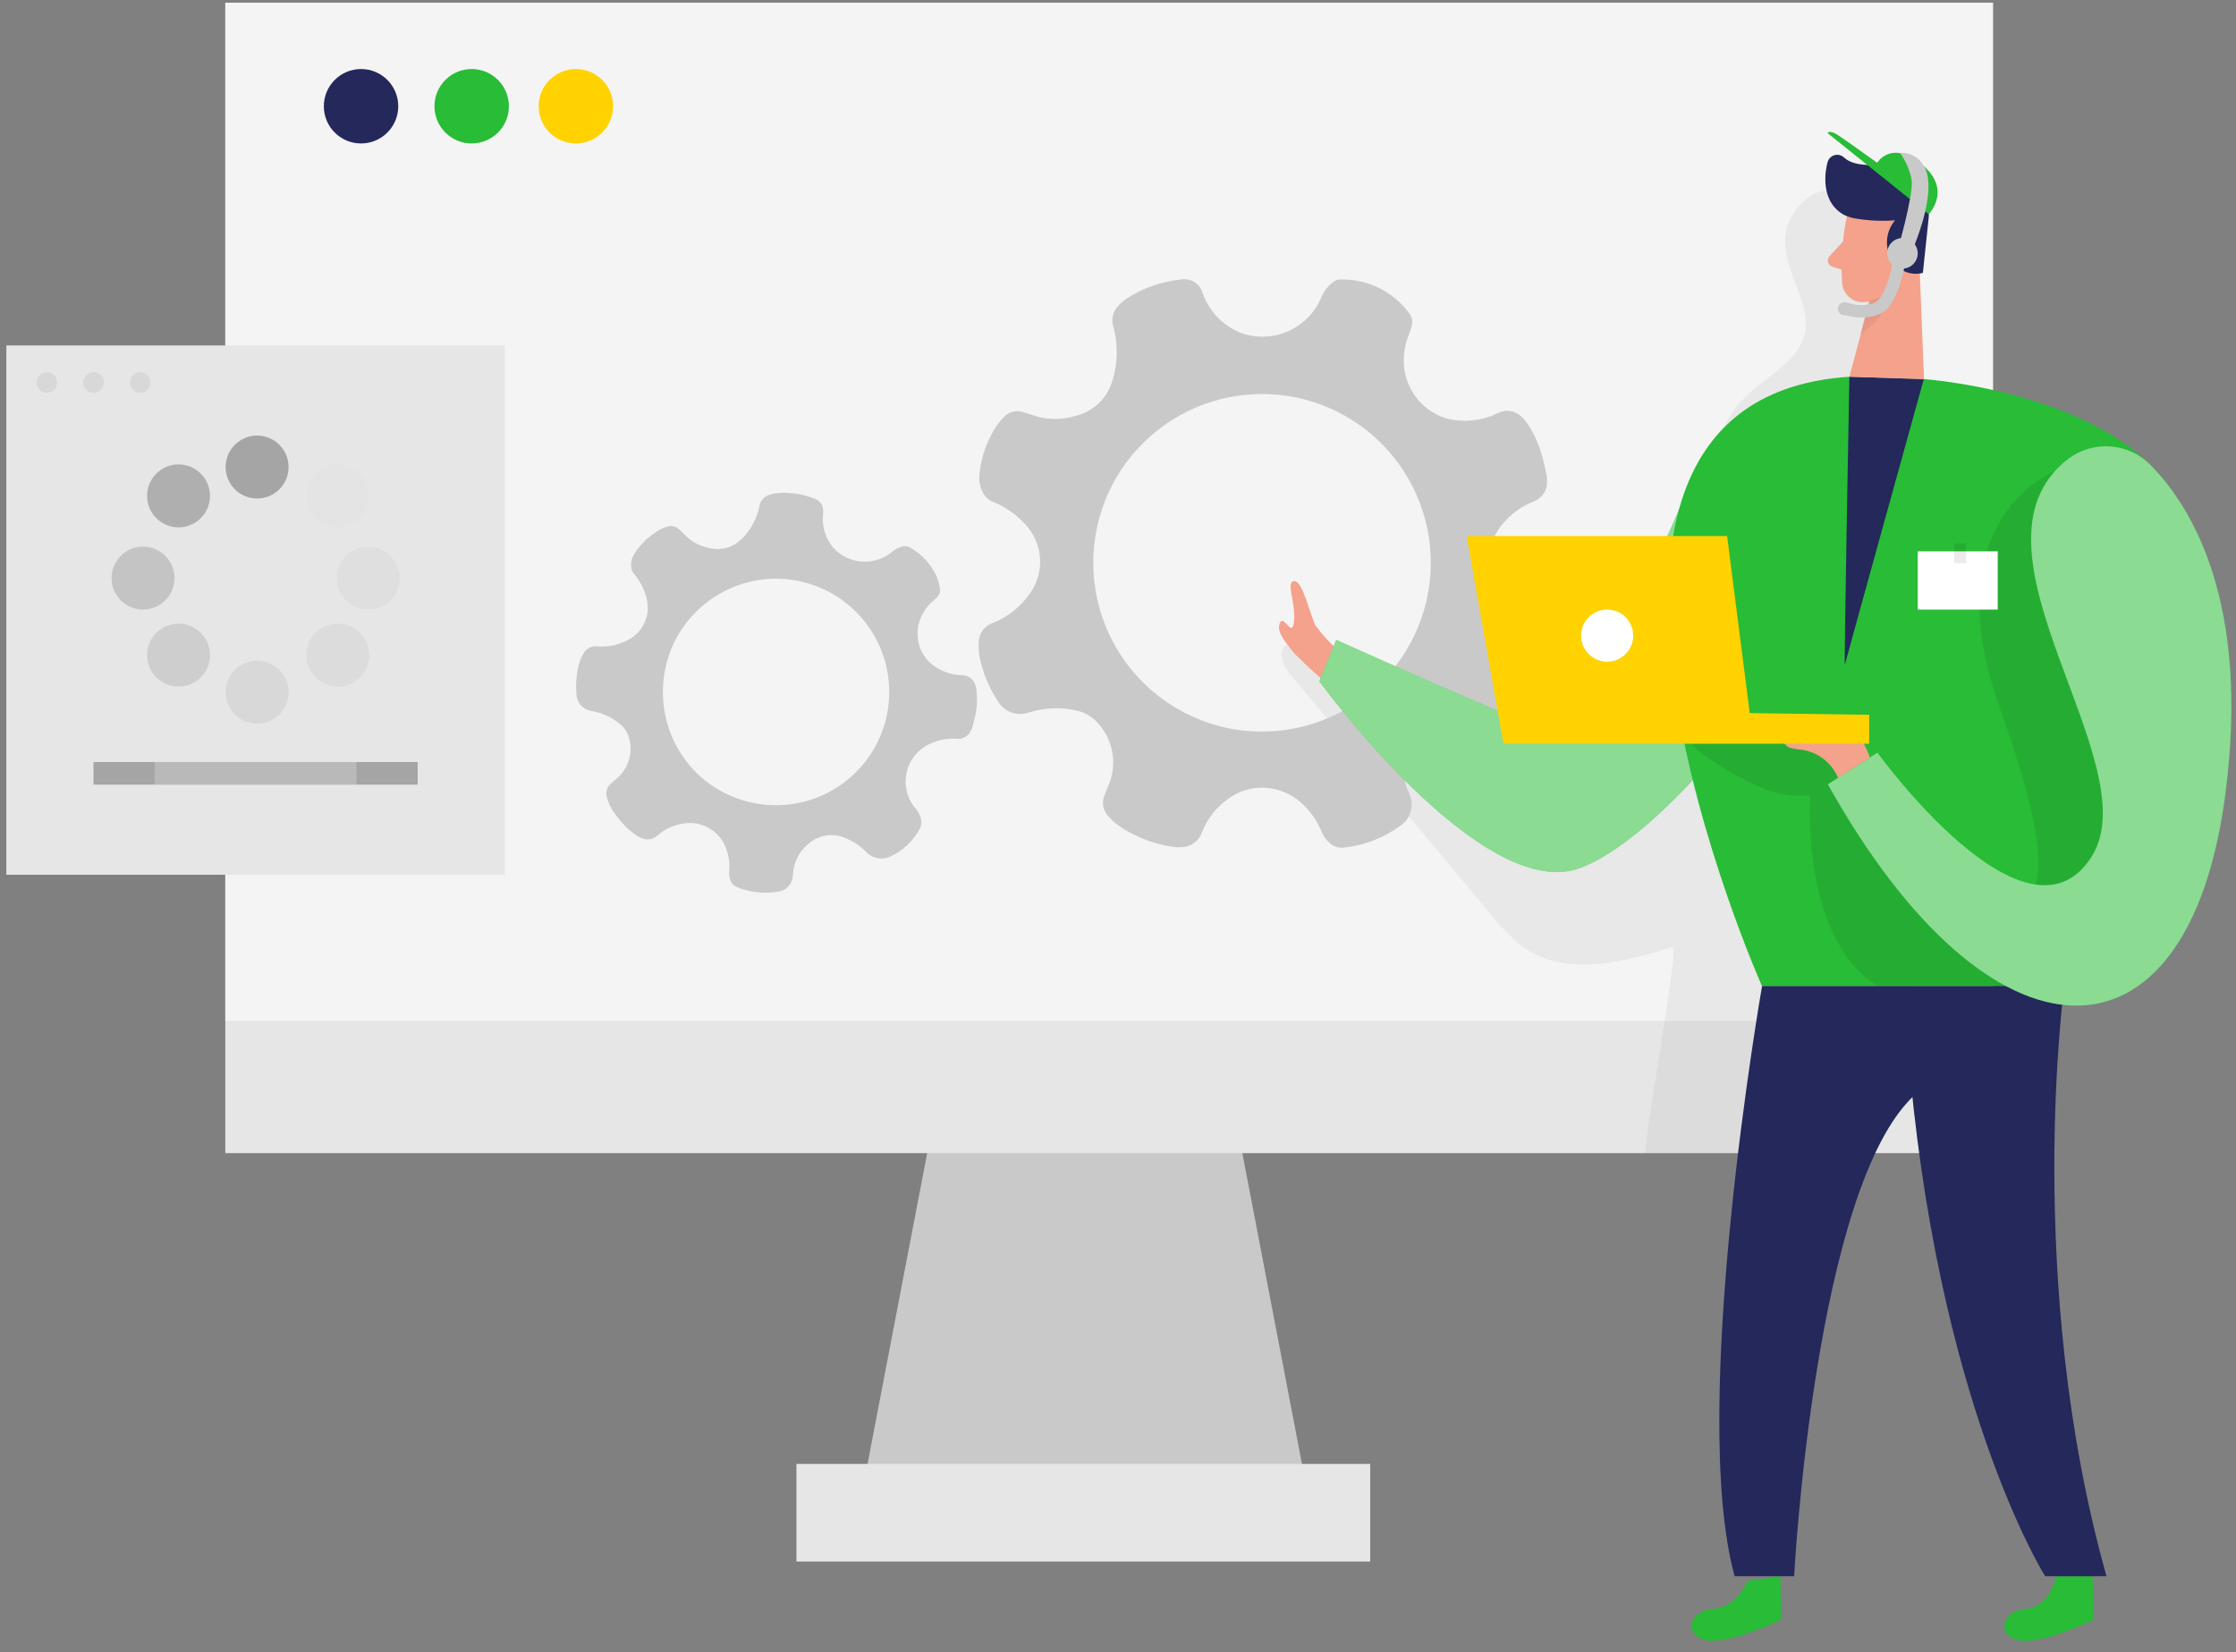 <svg width="180" height="133" viewBox="0 0 180 133" fill="none" xmlns="http://www.w3.org/2000/svg">
<rect x="0" y="0" width="180" height="133" fill="#808080" stroke="none"/>
<g clip-path="url(#clip0_52_3159)">
<path d="M76.571 82.752L69.1 121.693H105.548L98.076 82.752H76.571Z" fill="#C9C9C9"/>
<path d="M160.438 0.217H18.136V92.825H160.438V0.217Z" fill="#E6E6E6"/>
<path d="M110.303 117.842H64.114V125.701H110.303V117.842Z" fill="#E6E6E6"/>
<path opacity="0.56" d="M160.438 0.217H18.136V82.181H160.438V0.217Z" fill="white"/>
<path d="M29.065 11.548C30.719 11.548 32.06 10.207 32.06 8.552C32.06 6.898 30.719 5.557 29.065 5.557C27.41 5.557 26.069 6.898 26.069 8.552C26.069 10.207 27.41 11.548 29.065 11.548Z" fill="#24285B"/>
<path d="M37.97 11.548C39.624 11.548 40.966 10.207 40.966 8.552C40.966 6.898 39.624 5.557 37.97 5.557C36.316 5.557 34.975 6.898 34.975 8.552C34.975 10.207 36.316 11.548 37.97 11.548Z" fill="#28BC37"/>
<path d="M46.359 11.548C48.013 11.548 49.354 10.207 49.354 8.552C49.354 6.898 48.013 5.557 46.359 5.557C44.704 5.557 43.363 6.898 43.363 8.552C43.363 10.207 44.704 11.548 46.359 11.548Z" fill="#FFD200"/>
<path opacity="0.16" d="M153.326 82.188C153.041 83.472 152.735 84.755 152.423 86.032C151.949 88.41 151.113 90.701 149.943 92.825H132.5C132.485 92.76 132.474 92.694 132.466 92.628C132.405 92.085 133.322 86.644 134.015 82.181C134.511 78.9 134.885 76.149 134.66 76.224C130.721 77.474 126.122 78.649 122.713 76.306C121.723 75.555 120.839 74.676 120.084 73.691L103.979 54.427C103.381 53.748 102.79 52.6 103.463 51.955C104.135 51.309 104.991 51.785 105.684 52.193L113.156 56.601C115.193 57.789 118.304 60.581 120.682 60.676C124.472 60.88 129.946 56.811 132.154 54.013C134.694 50.793 136.06 46.786 136.766 42.744C137.445 38.961 137.71 34.743 140.427 32.026C142.282 30.178 145.291 28.867 145.359 26.252C145.44 23.141 142.35 20.37 144.387 17.184C146.744 13.489 150.5 15.968 151.377 19.269C152.022 21.749 151.947 24.357 152.171 26.904C152.626 32.046 154.331 36.984 155.384 42.031C158.135 55.276 156.328 68.97 153.326 82.188Z" fill="#A5A5A5"/>
<path d="M40.646 27.809H0.51V70.418H40.646V27.809Z" fill="#E6E6E6"/>
<path d="M123.433 40.381C123.71 40.277 123.957 40.104 124.15 39.878C124.342 39.652 124.474 39.381 124.533 39.091V38.411C124.445 37.99 124.363 37.562 124.255 37.148C124.003 36.024 123.542 34.957 122.896 34.003C122.769 33.836 122.628 33.679 122.475 33.535C122.232 33.297 121.92 33.142 121.584 33.089C121.248 33.037 120.904 33.09 120.6 33.242C119.309 33.88 117.833 34.037 116.437 33.684C115.535 33.41 114.733 32.877 114.13 32.153C113.526 31.429 113.148 30.545 113.04 29.608C112.934 28.669 113.075 27.719 113.448 26.851C113.525 26.647 113.588 26.438 113.638 26.226C113.694 26.054 113.705 25.871 113.67 25.694C113.636 25.517 113.557 25.352 113.441 25.214C112.814 24.364 111.995 23.674 111.051 23.202C110.106 22.73 109.063 22.488 108.007 22.497C107.867 22.488 107.726 22.506 107.594 22.552C107.461 22.597 107.338 22.669 107.233 22.762C106.865 23.066 106.575 23.452 106.384 23.889C105.885 25.127 104.924 26.121 103.704 26.662C102.484 27.202 101.101 27.245 99.849 26.783C99.165 26.505 98.546 26.088 98.032 25.558C97.518 25.028 97.119 24.398 96.861 23.706C96.835 23.632 96.806 23.559 96.772 23.488C96.65 23.137 96.402 22.843 96.076 22.662C95.75 22.482 95.37 22.428 95.006 22.51C93.483 22.663 92.018 23.178 90.734 24.012C90.487 24.175 90.259 24.366 90.055 24.582C89.83 24.803 89.671 25.081 89.595 25.387C89.519 25.693 89.53 26.014 89.627 26.314C90.036 27.826 89.979 29.427 89.464 30.906C89.237 31.532 88.86 32.092 88.366 32.538C87.872 32.985 87.277 33.303 86.631 33.467C85.432 33.845 84.14 33.809 82.963 33.365C82.773 33.297 82.576 33.249 82.386 33.181C82.109 33.081 81.809 33.068 81.524 33.142C81.239 33.215 80.983 33.374 80.79 33.596C80.362 34.027 80.015 34.53 79.764 35.083C79.224 36.113 78.907 37.245 78.834 38.405C78.819 38.843 78.922 39.277 79.132 39.661C79.296 39.993 79.577 40.252 79.92 40.388C80.968 40.806 81.9 41.47 82.637 42.324C83.311 43.086 83.697 44.059 83.731 45.076C83.764 46.092 83.442 47.089 82.821 47.894C82.102 48.883 81.124 49.653 79.995 50.122C79.664 50.217 79.371 50.412 79.155 50.681C78.94 50.95 78.813 51.279 78.793 51.623C78.747 52.253 78.818 52.886 79.003 53.491C79.275 54.515 79.708 55.49 80.287 56.377C80.457 56.694 80.706 56.961 81.009 57.153C81.313 57.344 81.661 57.454 82.019 57.471C82.314 57.476 82.608 57.432 82.889 57.342C84.151 56.948 85.497 56.908 86.781 57.227C87.325 57.365 87.822 57.647 88.221 58.042C88.888 58.7 89.343 59.543 89.526 60.462C89.709 61.381 89.611 62.334 89.246 63.197C89.124 63.51 88.981 63.809 88.88 64.128C88.787 64.39 88.767 64.672 88.822 64.945C88.877 65.218 89.005 65.47 89.192 65.676C89.64 66.186 90.179 66.608 90.781 66.919C91.917 67.559 93.16 67.985 94.449 68.176C94.74 68.213 95.035 68.213 95.326 68.176C95.648 68.135 95.953 68.005 96.205 67.799C96.457 67.594 96.647 67.322 96.752 67.014C97.159 65.952 97.867 65.031 98.79 64.365L99.102 64.148C99.621 63.809 100.203 63.578 100.814 63.469C101.564 63.347 102.332 63.407 103.054 63.644C103.776 63.88 104.431 64.286 104.964 64.827C105.581 65.434 106.068 66.16 106.397 66.96C106.556 67.35 106.814 67.692 107.145 67.952C107.301 68.069 107.48 68.153 107.671 68.199C107.861 68.245 108.059 68.251 108.252 68.217C109.89 68.041 111.451 67.427 112.769 66.437C113.164 66.162 113.449 65.756 113.573 65.291C113.697 64.826 113.653 64.332 113.448 63.897C113.126 63.223 112.955 62.487 112.95 61.741C112.944 60.994 113.102 60.255 113.414 59.577C113.697 58.879 114.169 58.274 114.775 57.828C115.382 57.382 116.101 57.112 116.851 57.05C117.912 56.913 118.991 57.022 120.003 57.369C120.498 57.543 121.036 57.557 121.539 57.408C122.043 57.259 122.487 56.956 122.808 56.541C123.599 55.542 124.125 54.36 124.336 53.104C124.398 52.744 124.432 52.381 124.438 52.017C124.45 51.75 124.4 51.484 124.291 51.24C124.183 50.996 124.019 50.781 123.813 50.611C123.538 50.361 123.224 50.159 122.883 50.013C122.129 49.704 121.463 49.215 120.942 48.589C120.421 47.962 120.061 47.218 119.893 46.421C119.726 45.624 119.756 44.798 119.981 44.015C120.206 43.232 120.619 42.516 121.185 41.93C121.805 41.248 122.574 40.718 123.433 40.381ZM105.365 58.354C104.129 58.713 102.848 58.894 101.561 58.891C99.744 58.893 97.945 58.523 96.277 57.804C93.33 56.55 90.92 54.296 89.474 51.439C88.028 48.582 87.637 45.306 88.371 42.188C89.105 39.071 90.917 36.314 93.487 34.403C96.056 32.491 99.219 31.549 102.415 31.743C105.612 31.936 108.637 33.253 110.957 35.46C113.278 37.667 114.744 40.623 115.096 43.806C115.449 46.989 114.666 50.194 112.886 52.856C111.105 55.518 108.441 57.465 105.365 58.354Z" fill="#C9C9C9"/>
<path d="M76.992 59.468C77.189 59.492 77.388 59.466 77.571 59.391C77.754 59.316 77.915 59.195 78.038 59.04L78.242 58.646C78.317 58.368 78.398 58.089 78.46 57.811C78.656 57.062 78.704 56.282 78.602 55.515C78.582 55.376 78.548 55.239 78.5 55.107C78.43 54.89 78.293 54.701 78.109 54.567C77.924 54.433 77.703 54.36 77.475 54.36C76.507 54.342 75.578 53.981 74.853 53.341C74.394 52.9 74.077 52.333 73.939 51.712C73.801 51.091 73.85 50.443 74.078 49.85C74.299 49.257 74.675 48.734 75.165 48.335C75.274 48.238 75.376 48.133 75.471 48.023C75.558 47.935 75.621 47.827 75.655 47.708C75.688 47.589 75.69 47.464 75.661 47.343C75.601 46.999 75.506 46.662 75.376 46.338C74.917 45.378 74.172 44.583 73.243 44.063C73.079 43.965 72.884 43.936 72.7 43.981C72.387 44.049 72.096 44.191 71.85 44.395C71.175 44.971 70.303 45.263 69.417 45.211C68.531 45.159 67.7 44.767 67.096 44.117C66.778 43.745 66.54 43.313 66.396 42.845C66.252 42.378 66.206 41.886 66.26 41.4C66.26 41.346 66.26 41.298 66.26 41.244C66.295 40.997 66.239 40.746 66.101 40.538C65.963 40.33 65.754 40.18 65.513 40.116C64.556 39.746 63.526 39.604 62.504 39.702C62.307 39.724 62.113 39.769 61.927 39.838C61.725 39.899 61.544 40.016 61.405 40.174C61.266 40.333 61.174 40.526 61.139 40.734C60.927 41.772 60.404 42.72 59.638 43.451C59.313 43.759 58.918 43.983 58.487 44.101C58.055 44.219 57.601 44.23 57.165 44.131C56.335 43.986 55.577 43.568 55.012 42.942L54.72 42.657C54.586 42.513 54.412 42.413 54.221 42.369C54.03 42.325 53.83 42.34 53.647 42.412C53.259 42.537 52.897 42.733 52.58 42.989C51.941 43.436 51.404 44.012 51.005 44.681C50.862 44.938 50.792 45.229 50.801 45.523C50.794 45.772 50.881 46.015 51.045 46.202C51.531 46.771 51.875 47.446 52.05 48.172C52.226 48.836 52.162 49.539 51.87 50.16C51.578 50.782 51.077 51.28 50.454 51.568C49.722 51.94 48.901 52.1 48.084 52.03C47.866 52.004 47.645 52.042 47.449 52.141C47.253 52.24 47.091 52.396 46.983 52.587C46.761 52.947 46.609 53.346 46.535 53.762C46.383 54.451 46.34 55.159 46.406 55.861C46.408 56.1 46.472 56.334 46.591 56.541C46.71 56.748 46.88 56.921 47.085 57.043C47.258 57.139 47.447 57.204 47.642 57.233C48.516 57.387 49.331 57.777 49.999 58.361C50.282 58.607 50.491 58.927 50.604 59.285C50.802 59.882 50.816 60.526 50.644 61.131C50.472 61.737 50.122 62.277 49.639 62.681C49.469 62.824 49.293 62.959 49.13 63.122C48.995 63.251 48.898 63.413 48.848 63.593C48.797 63.772 48.796 63.961 48.844 64.141C48.953 64.583 49.145 65 49.408 65.371C49.893 66.095 50.502 66.728 51.208 67.239C51.372 67.349 51.55 67.436 51.738 67.497C51.942 67.572 52.163 67.589 52.375 67.544C52.588 67.5 52.784 67.396 52.94 67.245C53.513 66.739 54.221 66.41 54.978 66.301C55.061 66.284 55.145 66.272 55.229 66.267C55.643 66.222 56.062 66.263 56.459 66.389C56.936 66.543 57.37 66.807 57.724 67.162C58.079 67.516 58.343 67.95 58.496 68.427C58.683 68.975 58.752 69.556 58.7 70.132C58.677 70.413 58.723 70.696 58.836 70.954C58.895 71.072 58.976 71.177 59.077 71.262C59.177 71.348 59.294 71.412 59.42 71.45C60.449 71.848 61.566 71.961 62.654 71.776C62.972 71.733 63.265 71.578 63.48 71.339C63.695 71.1 63.819 70.793 63.829 70.472C63.842 69.971 63.965 69.479 64.191 69.032C64.416 68.584 64.738 68.192 65.133 67.884C65.517 67.556 65.983 67.34 66.482 67.26C66.98 67.18 67.491 67.238 67.958 67.429C68.631 67.675 69.237 68.072 69.731 68.59C69.974 68.845 70.291 69.017 70.638 69.082C70.984 69.146 71.342 69.1 71.66 68.95C72.438 68.6 73.113 68.058 73.623 67.374C73.769 67.18 73.9 66.976 74.017 66.763C74.106 66.607 74.157 66.433 74.168 66.254C74.178 66.075 74.148 65.896 74.078 65.731C73.989 65.497 73.863 65.279 73.705 65.085C73.351 64.67 73.104 64.175 72.986 63.642C72.867 63.11 72.881 62.556 73.026 62.031C73.171 61.505 73.442 61.022 73.816 60.625C74.19 60.228 74.656 59.929 75.172 59.753C75.75 59.523 76.372 59.425 76.992 59.468ZM60.691 64.644C59.844 64.478 59.025 64.192 58.259 63.795C57.176 63.242 56.218 62.472 55.447 61.533C54.313 60.148 53.608 58.463 53.417 56.683C53.227 54.904 53.559 53.108 54.373 51.514C55.152 50.01 56.334 48.752 57.788 47.882C59.241 47.012 60.908 46.564 62.602 46.589C64.296 46.614 65.949 47.11 67.376 48.022C68.804 48.934 69.949 50.225 70.683 51.752C71.418 53.278 71.712 54.979 71.534 56.663C71.356 58.348 70.712 59.949 69.674 61.288C68.636 62.627 67.246 63.65 65.659 64.243C64.072 64.835 62.352 64.974 60.691 64.644Z" fill="#C9C9C9"/>
<path d="M33.623 61.342H7.526V63.162H33.623V61.342Z" fill="#A5A5A5"/>
<path opacity="0.23" d="M28.698 61.342H12.45V63.162H28.698V61.342Z" fill="white"/>
<path opacity="0.02" d="M27.19 42.452C28.589 42.452 29.723 41.318 29.723 39.918C29.723 38.519 28.589 37.385 27.19 37.385C25.791 37.385 24.656 38.519 24.656 39.918C24.656 41.318 25.791 42.452 27.19 42.452Z" fill="#A5A5A5"/>
<path opacity="0.36" d="M14.373 55.27C15.772 55.27 16.906 54.136 16.906 52.737C16.906 51.337 15.772 50.203 14.373 50.203C12.973 50.203 11.839 51.337 11.839 52.737C11.839 54.136 12.973 55.27 14.373 55.27Z" fill="#A5A5A5"/>
<path opacity="0.16" d="M27.19 55.27C28.589 55.27 29.723 54.136 29.723 52.737C29.723 51.337 28.589 50.203 27.19 50.203C25.791 50.203 24.656 51.337 24.656 52.737C24.656 54.136 25.791 55.27 27.19 55.27Z" fill="#A5A5A5"/>
<path opacity="0.84" d="M14.373 42.452C15.772 42.452 16.906 41.318 16.906 39.918C16.906 38.519 15.772 37.385 14.373 37.385C12.973 37.385 11.839 38.519 11.839 39.918C11.839 41.318 12.973 42.452 14.373 42.452Z" fill="#A5A5A5"/>
<path opacity="0.23" d="M20.697 58.253C22.096 58.253 23.23 57.118 23.23 55.719C23.23 54.32 22.096 53.185 20.697 53.185C19.297 53.185 18.163 54.32 18.163 55.719C18.163 57.118 19.297 58.253 20.697 58.253Z" fill="#A5A5A5"/>
<path d="M20.697 40.13C22.096 40.13 23.23 38.995 23.23 37.596C23.23 36.197 22.096 35.062 20.697 35.062C19.297 35.062 18.163 36.197 18.163 37.596C18.163 38.995 19.297 40.13 20.697 40.13Z" fill="#A5A5A5"/>
<path opacity="0.52" d="M11.513 49.069C12.912 49.069 14.047 47.935 14.047 46.535C14.047 45.136 12.912 44.002 11.513 44.002C10.114 44.002 8.979 45.136 8.979 46.535C8.979 47.935 10.114 49.069 11.513 49.069Z" fill="#A5A5A5"/>
<path opacity="0.09" d="M29.642 49.069C31.041 49.069 32.176 47.935 32.176 46.535C32.176 45.136 31.041 44.002 29.642 44.002C28.243 44.002 27.108 45.136 27.108 46.535C27.108 47.935 28.243 49.069 29.642 49.069Z" fill="#A5A5A5"/>
<path opacity="0.23" d="M3.77 31.618C4.228 31.618 4.599 31.247 4.599 30.79C4.599 30.332 4.228 29.961 3.77 29.961C3.312 29.961 2.941 30.332 2.941 30.79C2.941 31.247 3.312 31.618 3.77 31.618Z" fill="#A5A5A5"/>
<path opacity="0.23" d="M7.526 31.618C7.984 31.618 8.355 31.247 8.355 30.79C8.355 30.332 7.984 29.961 7.526 29.961C7.068 29.961 6.697 30.332 6.697 30.79C6.697 31.247 7.068 31.618 7.526 31.618Z" fill="#A5A5A5"/>
<path opacity="0.23" d="M11.289 31.618C11.746 31.618 12.117 31.247 12.117 30.79C12.117 30.332 11.746 29.961 11.289 29.961C10.831 29.961 10.46 30.332 10.46 30.79C10.46 31.247 10.831 31.618 11.289 31.618Z" fill="#A5A5A5"/>
<path d="M108 52.581C107.209 51.928 106.504 51.177 105.901 50.346C105.453 49.518 104.875 46.713 104.176 46.781C103.476 46.848 104.305 48.438 104.176 49.966C104.047 51.495 103.347 49.396 103.028 50.156C102.709 50.917 103.605 51.814 104.176 52.581C105.246 53.667 106.38 54.688 107.572 55.638L108 52.581Z" fill="#F4A28C"/>
<path d="M136.922 36.828C136.922 36.828 127.692 59.922 124.126 58.645C120.559 57.368 107.566 51.507 107.566 51.507L106.207 54.849C106.207 54.849 119.378 72.916 127.264 69.853C135.15 66.79 145.705 50.834 145.705 50.834L136.922 36.828Z" fill="#28BC37"/>
<path opacity="0.46" d="M136.922 36.828C136.922 36.828 127.692 59.922 124.126 58.645C120.559 57.368 107.566 51.507 107.566 51.507L106.207 54.849C106.207 54.849 119.378 72.916 127.264 69.853C135.15 66.79 145.705 50.834 145.705 50.834L136.922 36.828Z" fill="white"/>
<path d="M140.659 127.27C140.659 127.27 139.864 129.376 137.942 129.505C136.019 129.634 135.496 131.502 137.208 132.011C138.92 132.521 143.382 130.388 143.382 130.388L143.321 126.883L140.659 127.27Z" fill="#28BC37"/>
<path d="M165.532 126.883C165.532 126.883 165.029 129.376 163.114 129.505C161.199 129.634 160.676 131.502 162.387 132.011C164.099 132.521 168.562 130.388 168.562 130.388L168.453 126.883H165.532Z" fill="#28BC37"/>
<path d="M148.877 30.328L154.888 30.518C154.888 30.518 173.438 31.816 176.25 42.711C179.062 53.606 166.177 79.39 166.177 79.39H141.846C141.846 79.39 120.797 32.176 148.877 30.328Z" fill="#28BC37"/>
<path d="M148.877 30.328C148.877 30.328 148.436 53.857 148.51 53.518C148.585 53.178 154.868 30.518 154.868 30.518L148.877 30.328Z" fill="#24285B"/>
<path d="M148.68 17.375C148.305 19.183 148.177 21.034 148.3 22.877C148.327 23.095 148.398 23.306 148.508 23.497C148.618 23.688 148.765 23.855 148.94 23.988C149.115 24.122 149.315 24.219 149.528 24.274C149.741 24.329 149.963 24.342 150.181 24.31C150.888 24.258 151.565 24.002 152.13 23.574C152.695 23.146 153.124 22.565 153.367 21.899L154.726 19.134C154.933 18.552 154.954 17.921 154.788 17.326C154.621 16.731 154.274 16.202 153.795 15.813C152.063 14.264 148.993 15.371 148.68 17.375Z" fill="#F4A28C"/>
<path d="M154.454 19.637L154.888 30.518L148.877 30.328L150.976 22.483L154.454 19.637Z" fill="#F4A28C"/>
<path d="M149.481 17.606C150.496 17.771 151.527 17.814 152.551 17.735C152.204 18.148 151.984 18.653 151.92 19.189C151.856 19.725 151.951 20.268 152.191 20.751C152.416 21.224 152.799 21.605 153.274 21.826C153.748 22.048 154.286 22.098 154.793 21.967L155.241 17.721C155.324 17.115 155.241 16.498 155.002 15.935C154.763 15.372 154.376 14.884 153.883 14.522C153.451 14.206 152.997 13.919 152.524 13.666C151.363 13.028 149.481 13.632 148.449 12.681C148.349 12.586 148.225 12.518 148.091 12.485C147.957 12.451 147.816 12.453 147.683 12.49C147.549 12.527 147.428 12.598 147.33 12.696C147.232 12.793 147.161 12.915 147.124 13.048C146.778 14.319 146.771 16.377 148.428 17.287C148.758 17.455 149.114 17.563 149.481 17.606Z" fill="#24285B"/>
<path d="M166.177 79.377C166.177 79.377 162.91 103.151 169.573 126.883H164.635C164.635 126.883 155.805 112.891 153.557 84.009L166.177 79.377Z" fill="#24285B"/>
<path d="M151.853 20.614C151.853 20.614 152.022 19.344 152.967 19.555C153.911 19.765 153.646 21.593 152.348 21.593L151.853 20.614Z" fill="#F4A28C"/>
<path d="M148.361 19.447L147.287 20.609C147.226 20.674 147.182 20.755 147.16 20.842C147.138 20.929 147.138 21.021 147.161 21.108C147.184 21.195 147.229 21.274 147.292 21.339C147.354 21.404 147.432 21.452 147.518 21.478L148.754 21.865L148.361 19.447Z" fill="#F4A28C"/>
<path opacity="0.31" d="M150.439 24.182C151.193 24.075 151.9 23.755 152.477 23.258C152.477 23.258 152.158 25.228 149.76 26.919L150.439 24.182Z" fill="#CE8172"/>
<path d="M141.847 79.377C141.847 79.377 135.904 113.265 139.639 126.883H144.428C144.428 126.883 146.079 95.462 154.155 88.126L166.178 79.377H141.847Z" fill="#24285B"/>
<path opacity="0.08" d="M165.43 37.922C165.43 37.922 155.554 41.678 160.941 56.846C166.327 72.013 164.337 73.827 158.645 72.815C155.622 72.285 153.489 68.06 152.172 65.669C151.119 63.767 150.304 61.757 149.292 59.834C148.409 58.157 146.079 58.218 144.421 58.313C141.537 58.471 138.661 58.698 135.795 58.992C136.027 59.789 136.564 60.463 137.289 60.867C138.726 61.886 140.268 62.749 141.888 63.441C143.094 63.958 144.413 64.159 145.719 64.025C145.719 64.025 144.931 75.572 151.153 79.369H166.191L174.023 71.219V50.766L165.43 37.922Z" fill="black"/>
<path d="M166.449 36.971C167.43 36.215 168.655 35.847 169.891 35.937C171.126 36.027 172.285 36.569 173.146 37.46C176.488 40.856 181.141 48.559 179.151 63.882C176.155 86.929 160.247 86.596 147.145 63.135L151.138 60.588C151.138 60.588 163.134 77.202 168.371 68.97C173.126 61.498 157.204 44.205 166.449 36.971Z" fill="#28BC37"/>
<path opacity="0.46" d="M166.449 36.971C167.43 36.215 168.655 35.847 169.891 35.937C171.126 36.027 172.285 36.569 173.146 37.46C176.488 40.856 181.141 48.559 179.151 63.882C176.155 86.929 160.247 86.596 147.145 63.135L151.138 60.588C151.138 60.588 163.134 77.202 168.371 68.97C173.126 61.498 157.204 44.205 166.449 36.971Z" fill="white"/>
<path d="M150.528 60.982C150.354 60.474 150.126 59.987 149.848 59.528C149.605 59.275 149.313 59.072 148.989 58.933C148.666 58.795 148.319 58.722 147.967 58.72L146.303 58.557C145.606 58.433 144.89 58.482 144.217 58.7C144.03 58.755 143.864 58.867 143.743 59.02C143.621 59.173 143.55 59.36 143.538 59.556C143.568 59.707 143.639 59.847 143.743 59.961C143.847 60.075 143.981 60.158 144.129 60.201C144.427 60.281 144.732 60.331 145.039 60.35C145.682 60.443 146.289 60.7 146.803 61.098C147.316 61.495 147.717 62.02 147.967 62.619L150.528 60.982Z" fill="#F4A28C"/>
<path d="M121.028 59.869L118.066 43.152H139.035L140.855 57.403L150.473 57.539V59.869H121.028Z" fill="#FFD200"/>
<path d="M129.376 53.266C130.535 53.266 131.475 52.326 131.475 51.167C131.475 50.008 130.535 49.068 129.376 49.068C128.217 49.068 127.277 50.008 127.277 51.167C127.277 52.326 128.217 53.266 129.376 53.266Z" fill="white"/>
<path d="M153.149 21.621C153.828 21.621 154.379 21.07 154.379 20.392C154.379 19.712 153.828 19.162 153.149 19.162C152.47 19.162 151.92 19.712 151.92 20.392C151.92 21.07 152.47 21.621 153.149 21.621Z" fill="#C9C9C9"/>
<path d="M152.952 20.656C152.952 20.656 152.449 24.243 151.145 24.813C150.298 25.146 149.357 25.146 148.51 24.813" stroke="#C9C9C9" stroke-miterlimit="10"/>
<path d="M148.476 25.376C148.765 25.376 148.999 25.142 148.999 24.853C148.999 24.564 148.765 24.33 148.476 24.33C148.187 24.33 147.953 24.564 147.953 24.853C147.953 25.142 148.187 25.376 148.476 25.376Z" fill="#C9C9C9"/>
<path d="M155.269 17.247L147.118 10.712C147.118 10.712 147.268 10.427 147.926 10.855C148.585 11.283 151.112 13.103 151.112 13.103C151.112 13.103 152.145 11.385 154.352 12.961C156.56 14.536 156.159 16.18 155.269 17.247Z" fill="#28BC37"/>
<path d="M152.694 20.377C152.694 20.377 154.053 15.724 153.89 14.508C153.746 13.712 153.425 12.958 152.952 12.301C153.339 12.277 153.725 12.364 154.065 12.552C154.404 12.739 154.683 13.02 154.868 13.36C154.868 13.36 156.226 14.902 153.768 20.574L152.694 20.377Z" fill="#C9C9C9"/>
<path d="M160.818 44.383H154.379V49.07H160.818V44.383Z" fill="white"/>
<path opacity="0.08" d="M158.271 43.744H157.313V45.34H158.271V43.744Z" fill="black"/>
</g>
<defs>
<clipPath id="clip0_52_3159">
<rect width="180" height="132.453" fill="white"/>
</clipPath>
</defs>
</svg>
